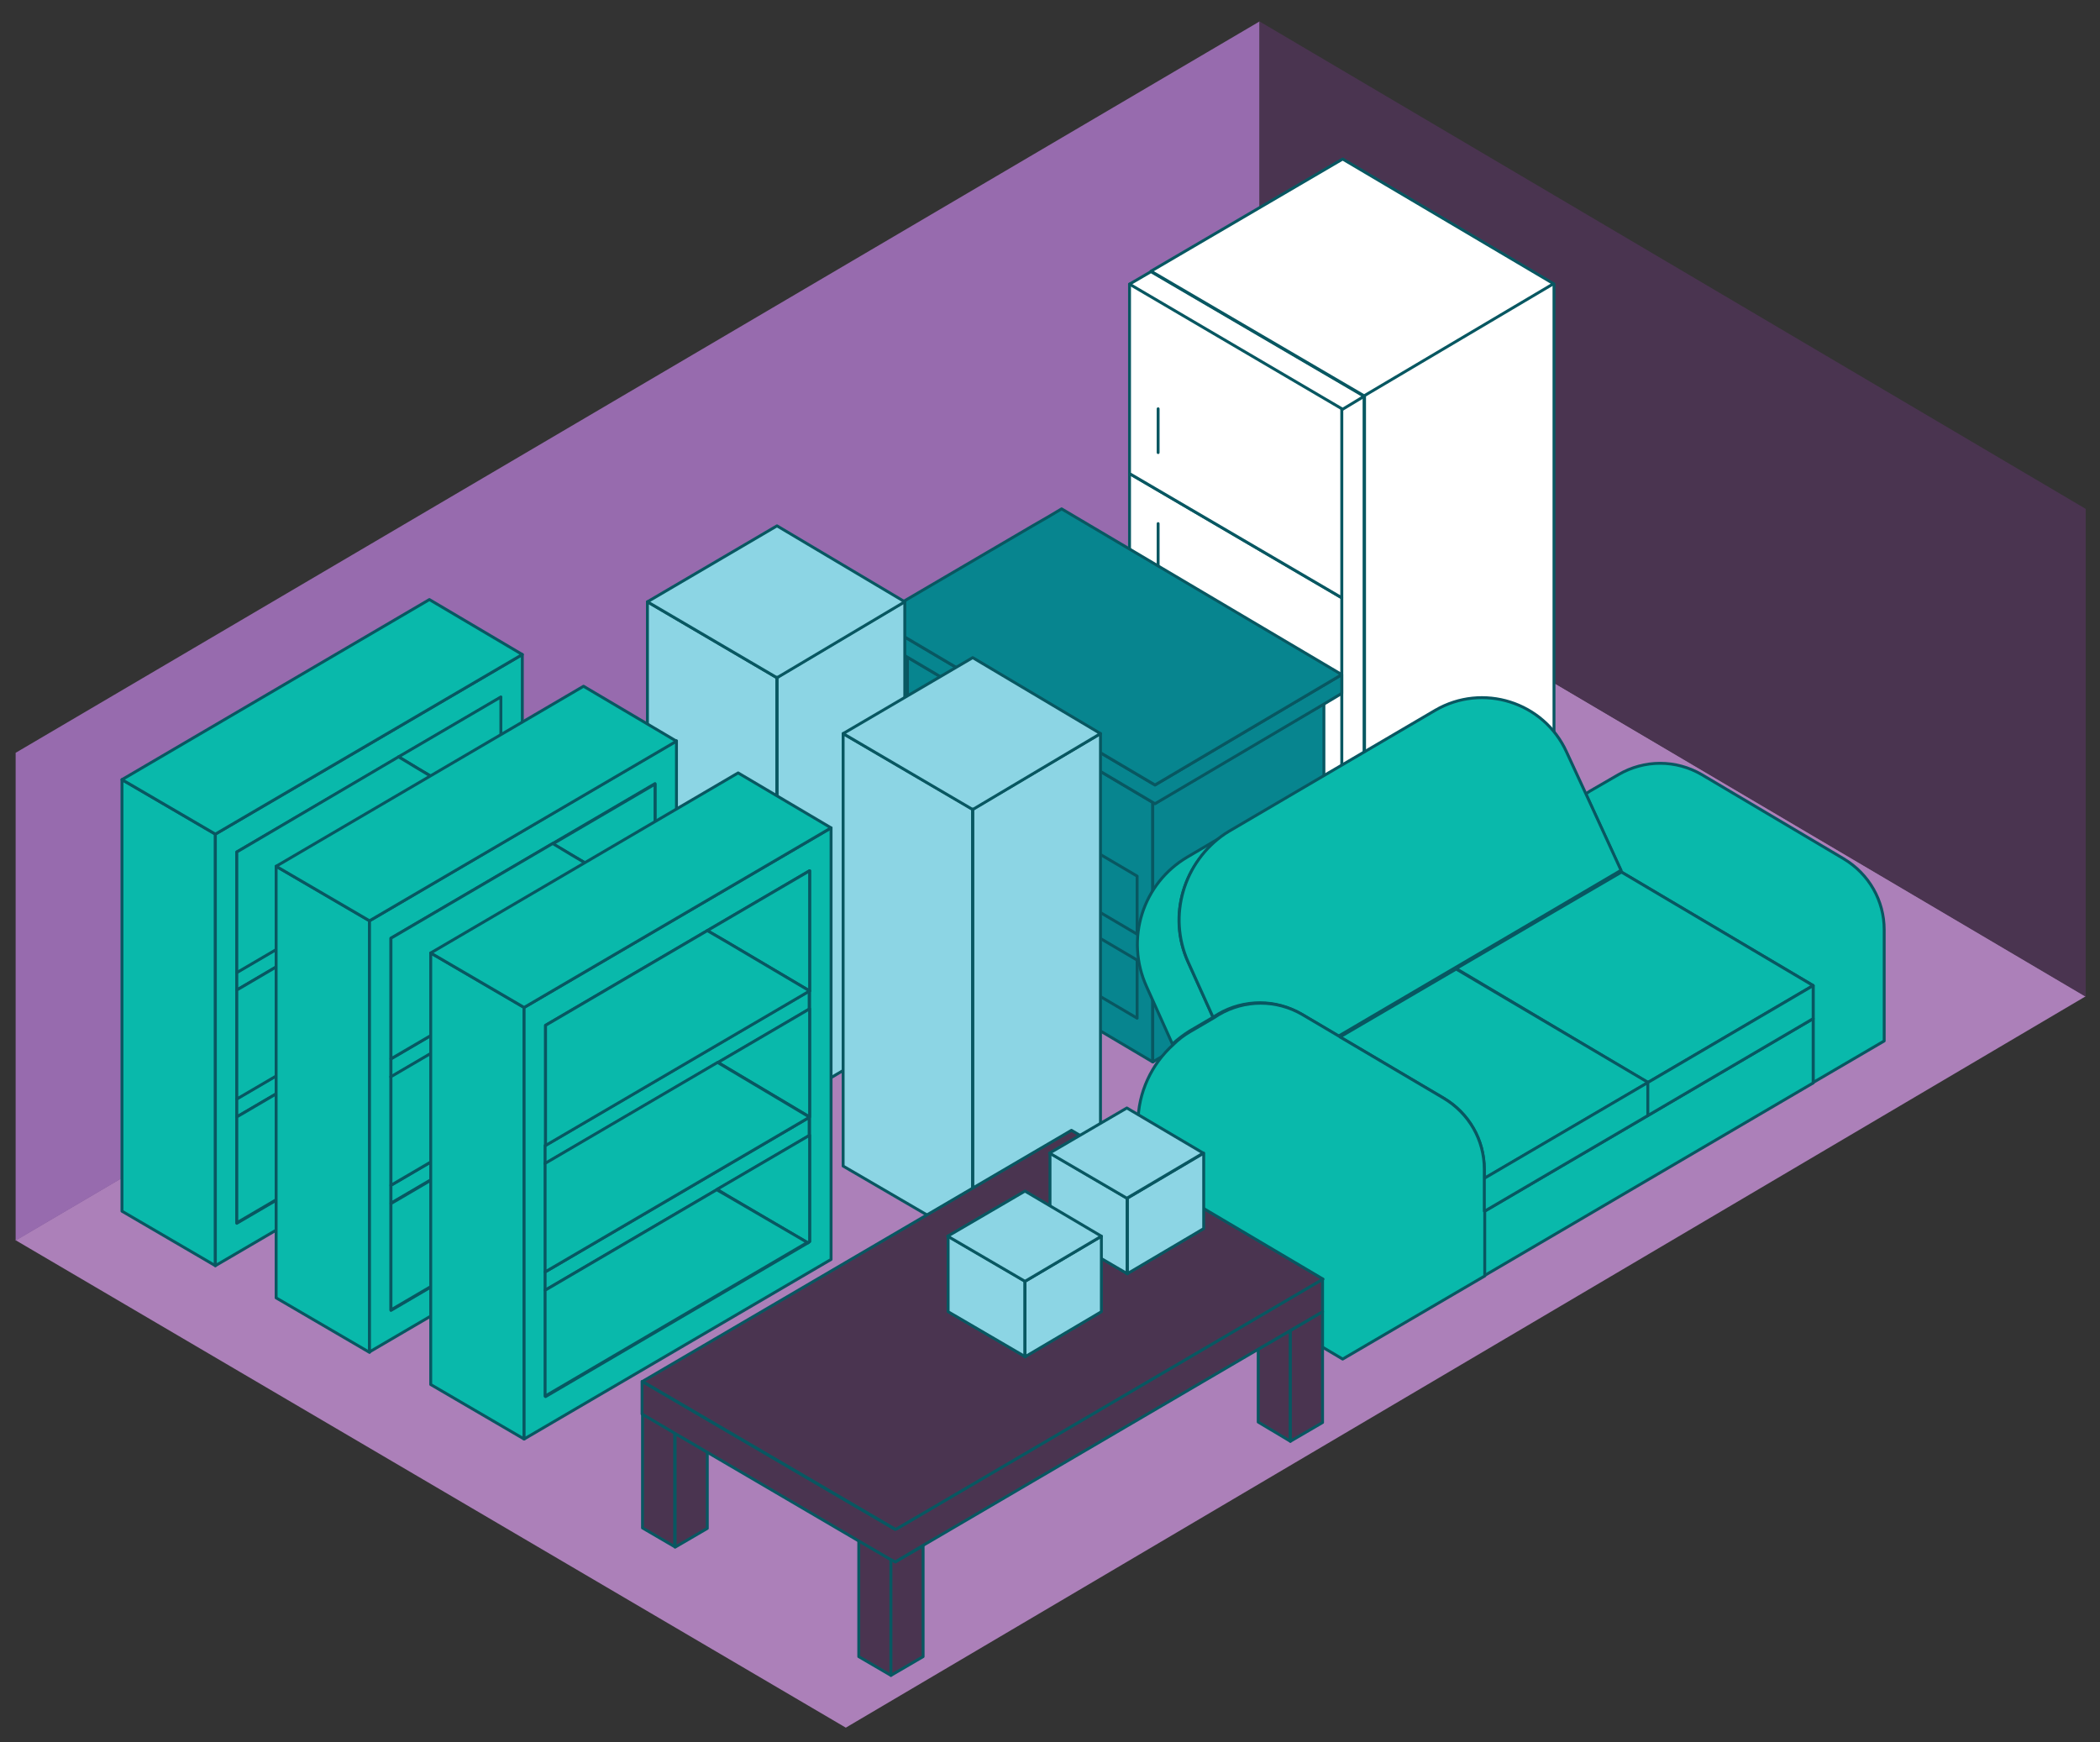 <?xml version="1.0" encoding="utf-8"?>
<!-- Generator: Adobe Illustrator 27.8.1, SVG Export Plug-In . SVG Version: 6.00 Build 0)  -->
<svg version="1.1" id="Layer_1" xmlns="http://www.w3.org/2000/svg" xmlns:xlink="http://www.w3.org/1999/xlink" x="0px" y="0px"
	 viewBox="0 0 47 39" style="enable-background:new 0 0 47 39;" xml:space="preserve">
<rect x="0" y="0" width="47" height="39" fill="#333333" stroke="none"/>
<style type="text/css">
	.st0{fill:#AC80B9;}
	.st1{fill:#976BAE;}
	.st2{fill:#4A3450;}
	.st3{fill:#FFFFFF;stroke:#085761;stroke-width:0.065;stroke-linecap:round;stroke-linejoin:round;}
	.st4{fill:none;stroke:#085761;stroke-width:0.065;stroke-linecap:round;stroke-linejoin:round;}
	.st5{fill:#07858F;stroke:#085761;stroke-width:0.065;stroke-linecap:round;stroke-linejoin:round;}
	.st6{fill:#8CD5E4;stroke:#085761;stroke-width:0.065;stroke-linecap:round;stroke-linejoin:round;}
	.st7{fill:#09B9AB;stroke:#085761;stroke-width:0.065;stroke-linecap:round;stroke-linejoin:round;}
	.st8{fill:#4A3450;stroke:#085761;stroke-width:0.065;stroke-linecap:round;stroke-linejoin:round;}
</style>
<g>
	<path class="st0" d="M0.35,27.76l18.58,10.91l27.75-16.37L28.19,11.4L0.35,27.76z"/>
	<path class="st1" d="M0.35,16.85v10.92L28.19,11.4V0.48L0.35,16.85z"/>
	<path class="st2" d="M28.19,0.48V11.4l18.49,10.91V11.39L28.19,0.48z"/>
	<path class="st3" d="M30.03,6.36v13.62l0.02,0.01l0.48-0.28V6.36H30.03z"/>
	<path class="st3" d="M34.78,6.36h-4.24V19.7l4.24-2.51V6.36z"/>
	<path class="st3" d="M25.28,17.19l4.75,2.78v-6.59l-4.75-2.78V17.19z"/>
	<path class="st3" d="M25.28,10.6l4.75,2.78V6.36h-4.75V10.6z"/>
	<path class="st3" d="M25.28,6.36l4.77,2.8l0.48-0.29l-4.77-2.79L25.28,6.36z"/>
	<path class="st3" d="M30.05,3.56l-4.29,2.51l4.77,2.79l4.24-2.51L30.05,3.56z"/>
	<path class="st4" d="M25.92,9.15v0.98"/>
	<path class="st4" d="M25.92,11.72v3.83"/>
	<path class="st5" d="M19.99,14.53v5.81l0.32,0.19v-5.81L19.99,14.53z"/>
	<path class="st5" d="M23.47,16.58l-3.16-1.87v5.81l3.16-1.87V16.58z"/>
	<path class="st5" d="M23.47,16.58v2.08v3.73l2.33,1.38v-5.81L23.47,16.58z"/>
	<path class="st5" d="M25.8,17.96v5.81l3.83-2.27v-5.75l-3.78,2.23L25.8,17.96z"/>
	<path class="st5" d="M30.03,15.1l-4.18,2.47l-6.29-3.72v0.42l0.43,0.25l0.32,0.19l3.16,1.87l2.33,1.38l0.05,0.03l3.78-2.23
		l0.4-0.24V15.1z"/>
	<path class="st5" d="M25.85,17.57l4.18-2.47l-6.27-3.71l-0.32,0.19l-0.33,0.19l-2.8,1.64l-0.32,0.19l-0.43,0.25L25.85,17.57z"/>
	<path class="st5" d="M23.82,20.53v1.3l1.63,0.96v-1.3L23.82,20.53z"/>
	<path class="st5" d="M23.82,18.65v1.3l1.63,0.96v-1.3L23.82,18.65z"/>
	<path class="st6" d="M14.49,13.47v9.68l2.9,1.7v-9.68L14.49,13.47z"/>
	<path class="st6" d="M17.39,15.16v9.68l2.86-1.7v-9.68L17.39,15.16z"/>
	<path class="st6" d="M20.25,13.47l-2.86-1.7l-2.9,1.7l2.9,1.7L20.25,13.47z"/>
	<path class="st4" d="M17.39,24.84v-9.68"/>
	<path class="st6" d="M18.87,16.42v9.68l2.9,1.69v-9.68L18.87,16.42z"/>
	<path class="st6" d="M21.77,18.11v9.68l2.86-1.69v-9.68L21.77,18.11z"/>
	<path class="st6" d="M24.63,16.42l-2.86-1.7l-2.9,1.7l2.9,1.7L24.63,16.42z"/>
	<path class="st4" d="M21.77,27.79v-9.68"/>
	<path class="st7" d="M2.73,17.45v9.66l2.09,1.22v-9.66L2.73,17.45z"/>
	<path class="st7" d="M9.14,22.75l2.07-1.21L5.3,25L9.14,22.75z"/>
	<path class="st7" d="M9.35,22.87L9.35,22.87L9.35,22.87z"/>
	<path class="st7" d="M4.82,18.67v9.66l6.87-4.02v-9.66L4.82,18.67L4.82,18.67z M11.21,18.3v5.62l-0.04,0.03L5.3,27.38v-8.31
		l3.62-2.12l2.29-1.34L11.21,18.3L11.21,18.3z"/>
	<path class="st7" d="M9.35,17.2L9.35,17.2L9.35,17.2z"/>
	<path class="st7" d="M9.15,19.9l2.05-1.2L5.3,22.16L9.15,19.9z"/>
	<path class="st7" d="M4.82,18.67l6.87-4.02l-2.08-1.23l-6.88,4.03L4.82,18.67L4.82,18.67z"/>
	<path class="st7" d="M5.3,24.59V25l5.91-3.46v-0.41l-0.34,0.2L5.3,24.59z"/>
	<path class="st7" d="M5.3,21.76v0.4l5.91-3.46v-0.4l-0.34,0.2L5.3,21.76z"/>
	<path class="st7" d="M9.35,22.87L9.35,22.87l1.82,1.07l0.04-0.02v-2.38l-2.07,1.21L9.35,22.87z"/>
	<path class="st7" d="M9.35,22.87l-0.21-0.12L5.3,25v0.24v0.65v1.48h0l5.87-3.44L9.35,22.87L9.35,22.87z"/>
	<path class="st7" d="M11.21,21.12V18.7l-2.05,1.2L11.21,21.12z"/>
	<path class="st7" d="M5.3,22.16v0.25v0.41v1.78l5.57-3.26l0.34-0.2v-0.01L9.15,19.9L5.3,22.16z"/>
	<path class="st7" d="M9.35,17.2L9.35,17.2l1.86,1.1V15.6l-2.29,1.34L9.35,17.2z"/>
	<path class="st7" d="M9.35,17.2l-0.43-0.26L5.3,19.07l0,0v0.51v0.41v0.34v1.44l5.57-3.26l0.34-0.2L9.35,17.2L9.35,17.2z"/>
	<path class="st7" d="M6.18,19.39v9.66l2.09,1.22v-9.66L6.18,19.39z"/>
	<path class="st7" d="M12.59,24.69l2.07-1.21l-5.91,3.46L12.59,24.69z"/>
	<path class="st7" d="M12.81,24.81L12.81,24.81L12.81,24.81z"/>
	<path class="st7" d="M8.27,20.61v9.65l6.87-4.02v-9.66L8.27,20.61L8.27,20.61z M14.66,20.24v5.62l-0.04,0.03l-5.87,3.44V21
		l3.62-2.12l2.29-1.34L14.66,20.24L14.66,20.24z"/>
	<path class="st7" d="M12.81,19.14L12.81,19.14L12.81,19.14z"/>
	<path class="st7" d="M12.61,21.84l2.05-1.2L8.75,24.1L12.61,21.84z"/>
	<path class="st7" d="M8.27,20.61l6.87-4.02l-2.08-1.23l-6.88,4.03L8.27,20.61L8.27,20.61z"/>
	<path class="st7" d="M8.75,26.53v0.4l5.91-3.46v-0.4l-0.34,0.2L8.75,26.53z"/>
	<path class="st7" d="M8.75,23.7v0.41l5.91-3.46v-0.41l-0.34,0.2L8.75,23.7z"/>
	<path class="st7" d="M12.8,24.81L12.8,24.81l1.82,1.07l0.04-0.03v-2.38l-2.07,1.21L12.8,24.81z"/>
	<path class="st7" d="M12.8,24.81l-0.21-0.12l-3.84,2.25v0.25v0.65v1.48l0,0l5.87-3.44L12.8,24.81L12.8,24.81z"/>
	<path class="st7" d="M14.66,23.06v-2.42l-2.05,1.2L14.66,23.06z"/>
	<path class="st7" d="M8.75,24.1v0.24v0.41v1.78l5.57-3.26l0.34-0.2v-0.01l-2.05-1.22L8.75,24.1z"/>
	<path class="st7" d="M12.8,19.14L12.8,19.14l1.86,1.1v-2.69l-2.29,1.34L12.8,19.14z"/>
	<path class="st7" d="M12.8,19.14l-0.43-0.26L8.75,21h0v0.51v0.41v0.34v1.44l5.57-3.26l0.34-0.2L12.8,19.14L12.8,19.14z"/>
	<path class="st7" d="M9.64,21.33v9.66l2.09,1.22v-9.66L9.64,21.33z"/>
	<path class="st7" d="M16.05,26.63l2.07-1.21l-5.91,3.46L16.05,26.63z"/>
	<path class="st7" d="M16.26,26.74L16.26,26.74L16.26,26.74z"/>
	<path class="st7" d="M11.73,22.55v9.66l6.87-4.02v-9.66L11.73,22.55L11.73,22.55z M18.12,22.17v5.62l-0.04,0.03l-5.87,3.44v-8.31
		l3.62-2.12l2.29-1.34L18.12,22.17L18.12,22.17z"/>
	<path class="st7" d="M16.26,21.07L16.26,21.07L16.26,21.07z"/>
	<path class="st7" d="M16.06,23.78l2.05-1.2l-5.91,3.46L16.06,23.78z"/>
	<path class="st7" d="M11.73,22.55l6.87-4.02l-2.08-1.23l-6.88,4.03L11.73,22.55L11.73,22.55z"/>
	<path class="st7" d="M12.2,28.47v0.41l5.91-3.46v-0.41l-0.34,0.2L12.2,28.47z"/>
	<path class="st7" d="M12.2,25.64v0.41l5.91-3.46v-0.41l-0.34,0.2L12.2,25.64z"/>
	<path class="st7" d="M16.26,26.75L16.26,26.75l1.82,1.07l0.04-0.03v-2.38l-2.07,1.21L16.26,26.75z"/>
	<path class="st7" d="M16.25,26.75l-0.21-0.12l-3.84,2.25v0.24v0.65v1.48v0l5.87-3.44L16.25,26.75L16.25,26.75z"/>
	<path class="st7" d="M18.12,25v-2.42l-2.05,1.2L18.12,25z"/>
	<path class="st7" d="M12.2,26.04v0.24v0.41v1.78l5.57-3.26l0.34-0.2V25l-2.05-1.22L12.2,26.04z"/>
	<path class="st7" d="M16.26,21.08L16.26,21.08l1.86,1.1v-2.69l-2.29,1.34L16.26,21.08z"/>
	<path class="st7" d="M16.26,21.08l-0.43-0.25l-3.62,2.12v0.51v0.4v0.34v1.44l5.57-3.26l0.34-0.2L16.26,21.08L16.26,21.08z"/>
	<path class="st7" d="M34.42,20.61V20.6l-3.25,1.91l-1.19,0.7l0.01,0.01l2.6-1.52L34.42,20.61z"/>
	<path class="st7" d="M34.42,20.6L34.42,20.6l-2.32,1.36l-2.13,1.25l0,0l1.19-0.7L34.42,20.6z"/>
	<path class="st7" d="M27.15,22.77l-0.56-1.24c-0.47-1.03-0.1-2.24,0.84-2.85l-0.85,0.5c-1.01,0.59-1.4,1.84-0.92,2.9l0.58,1.29
		c0.12-0.11,0.24-0.2,0.38-0.29L27.15,22.77L27.15,22.77z"/>
	<path class="st7" d="M34.42,20.59v0.02l1.87-1.09l4.29,2.54v2.17l1.59-0.93v-2.49c0-0.65-0.34-1.25-0.91-1.59l-3.17-1.88
		c-0.58-0.34-1.29-0.34-1.87,0l-0.64,0.37c-0.03,0.02-0.06,0.04-0.09,0.06l0.79,1.72L34.42,20.59L34.42,20.59z"/>
	<path class="st7" d="M36.88,24.97l-3.67,2.15v1.44l7.37-4.32V22.8L36.88,24.97z"/>
	<path class="st7" d="M36.88,24.23l3.7-2.17l-4.29-2.54l-1.87,1.09l-1.83,1.07L36.88,24.23z"/>
	<path class="st7" d="M32.59,21.69l-2.6,1.52l2.32,1.37c0.56,0.33,0.91,0.93,0.91,1.59v0.21l3.67-2.15L32.59,21.69z"/>
	<path class="st7" d="M26.59,21.53l0.56,1.24l0.11-0.07c0.58-0.34,1.29-0.34,1.87,0l0.83,0.49l2.13-1.25l2.32-1.36l1.87-1.1
		l-0.79-1.72l-0.43-0.93c-0.51-1.12-1.88-1.55-2.94-0.93l-4.62,2.71c-0.03,0.02-0.06,0.04-0.08,0.05
		C26.49,19.29,26.13,20.5,26.59,21.53L26.59,21.53z"/>
	<path class="st7" d="M36.88,24.23l-3.67,2.15v0.74l3.67-2.15V24.23z"/>
	<path class="st7" d="M36.88,24.97l3.7-2.17v-0.36v-0.38l-3.7,2.17V24.97z"/>
	<path class="st7" d="M33.22,27.11v-0.94c0-0.65-0.34-1.25-0.91-1.59l-2.32-1.37l-0.01-0.01l0,0l-0.83-0.49
		c-0.58-0.34-1.29-0.34-1.87,0l-0.11,0.07l-0.53,0.31c-0.14,0.08-0.27,0.18-0.38,0.29c-0.49,0.44-0.79,1.08-0.79,1.75v2.58
		l4.58,2.71l3.18-1.86V27.11L33.22,27.11z"/>
	<path class="st8" d="M14.89,31.94l-0.51-0.3v2.56l0.72,0.42v-2.56L14.89,31.94z"/>
	<path class="st8" d="M15.11,34.63l0.72-0.42v-1.71l-0.72-0.42V34.63z"/>
	<path class="st8" d="M19.94,37.5v-2.6l-0.72-0.42v2.6L19.94,37.5z"/>
	<path class="st8" d="M20.07,34.94l-0.03,0.02l-0.1-0.06v2.6l0.72-0.42V34.6L20.07,34.94z"/>
	<path class="st8" d="M28.16,30.2v1.63l0.72,0.43v-2.48L28.16,30.2z"/>
	<path class="st8" d="M28.88,32.26l0.72-0.42v-2.48l0,0l-0.72,0.42V32.26z"/>
	<path class="st8" d="M20.04,34.96l0.03-0.02l0.59-0.35l7.5-4.39l0.72-0.42l0.72-0.42l0,0v-0.73l-9.54,5.59l-0.03,0.01l-5.66-3.31
		v0.73l0.51,0.3l0.22,0.13l0.72,0.42l3.38,1.98l0.72,0.42L20.04,34.96z"/>
	<path class="st8" d="M20.07,34.22l9.54-5.59l-5.63-3.33l-9.6,5.62l5.66,3.31L20.07,34.22z"/>
	<path class="st6" d="M23.5,25.81v1.69l1.73,1.01v-1.69L23.5,25.81z"/>
	<path class="st6" d="M25.23,26.82v1.69l1.71-1.01v-1.69L25.23,26.82z"/>
	<path class="st6" d="M26.93,25.81l-1.71-1.01l-1.73,1.01l1.73,1.01L26.93,25.81z"/>
	<path class="st4" d="M25.23,28.51v-1.69"/>
	<path class="st6" d="M21.22,27.67v1.69l1.73,1.01v-1.69L21.22,27.67z"/>
	<path class="st6" d="M22.94,28.68v1.69l1.71-1.01v-1.69L22.94,28.68z"/>
	<path class="st6" d="M24.65,27.67l-1.71-1.01l-1.73,1.01l1.73,1.01L24.65,27.67z"/>
	<path class="st4" d="M22.94,30.37v-1.69"/>
</g>
</svg>
